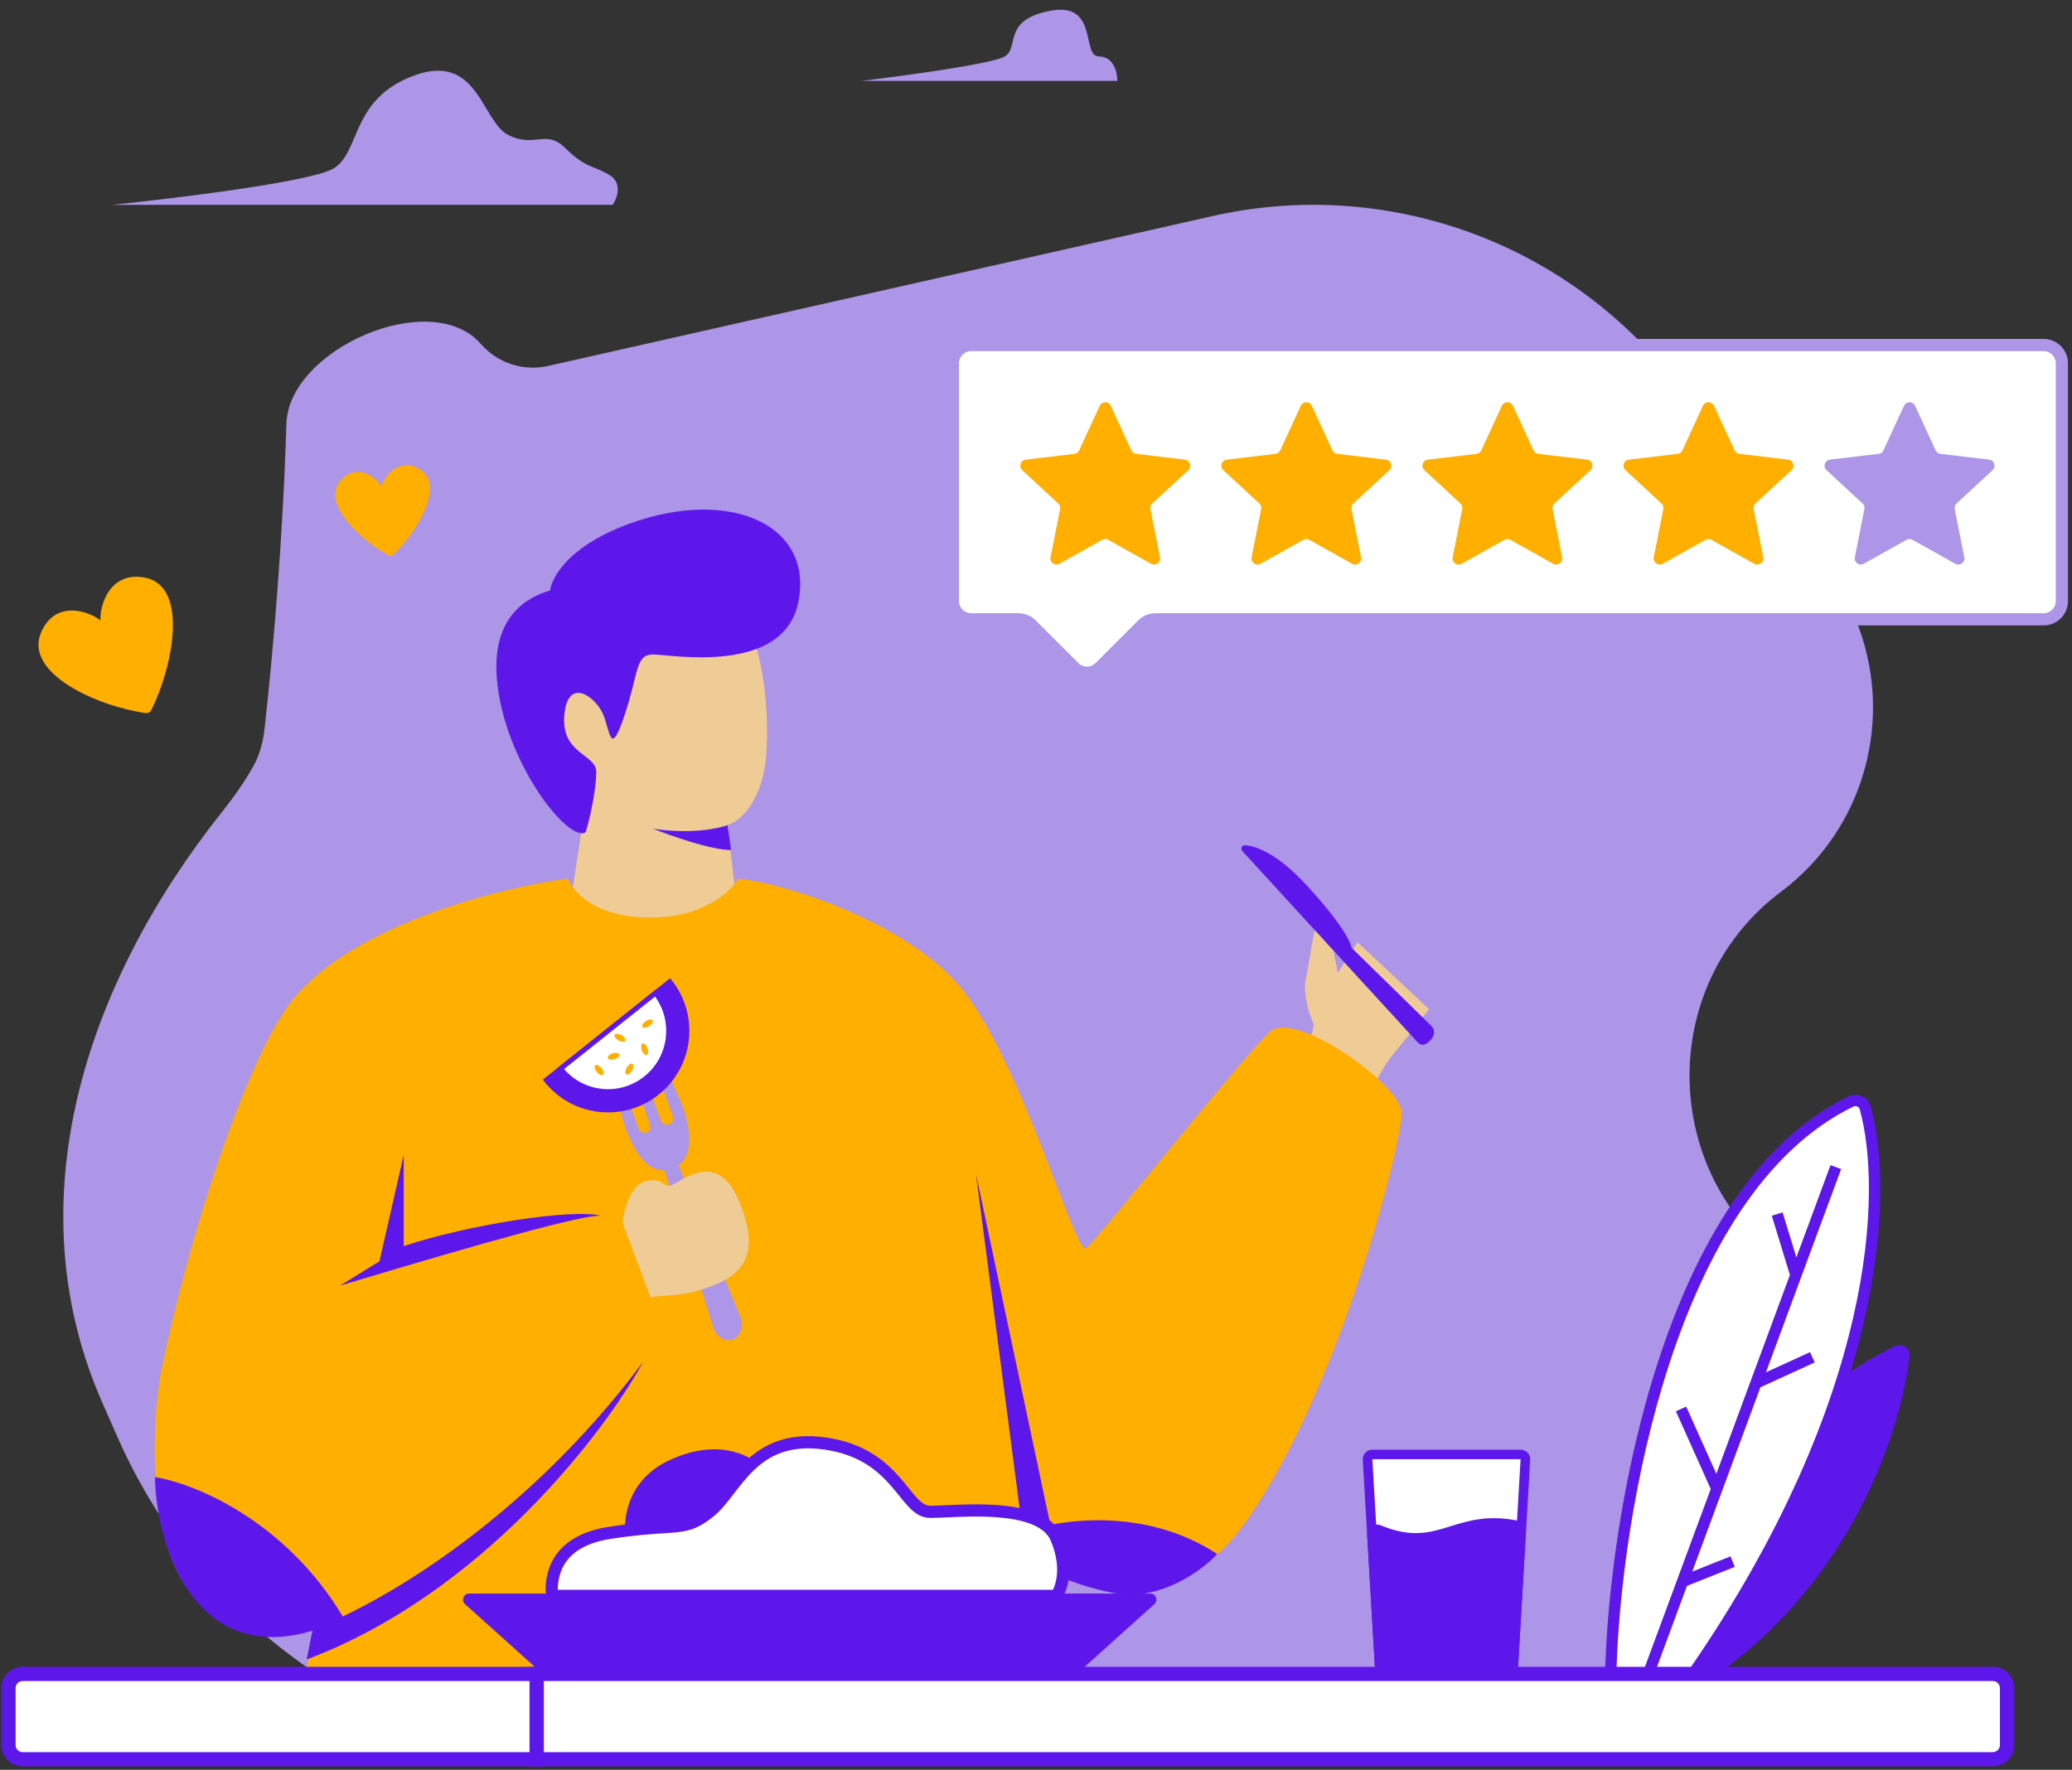 <svg xmlns="http://www.w3.org/2000/svg" xmlns:xlink="http://www.w3.org/1999/xlink" width="700" zoomAndPan="magnify" viewBox="0 0 525 448.5" height="598" preserveAspectRatio="xMidYMid meet" version="1.0"><rect x="0" y="0" width="525" height="448.5" fill="#333333" stroke="none"/><defs><clipPath id="95534956cc"><path d="M 239 85 L 523.957 85 L 523.957 173 L 239 173 Z M 239 85 " clip-rule="nonzero"/></clipPath><clipPath id="85c5428aca"><path d="M 0.293 422 L 138 422 L 138 448 L 0.293 448 Z M 0.293 422 " clip-rule="nonzero"/></clipPath></defs><path fill="#ad95e8" d="M 156.957 447.379 L 372.867 447.379 C 393.711 447.379 413.809 439.582 429.242 425.512 L 450.32 406.293 C 476.547 382.379 475.574 340.484 448.629 317.387 C 420.305 293.102 421.387 248.379 451.238 226.012 C 477.699 206.188 482.391 168.223 461.555 142.508 L 423.113 95.055 C 395.23 60.637 350.348 45.027 307.238 54.754 L 138.875 92.738 C 132.594 94.156 126.043 92.004 121.805 87.137 C 109.293 72.746 73.129 88.363 72.559 107.457 C 71.656 137.699 68.984 167.398 67.031 184.676 C 66.656 188.012 65.82 191.246 64.188 194.176 C 62.113 197.891 59.492 201.695 56.344 205.652 C 21.656 249.215 3.453 304.523 25.945 355.52 L 29.805 364.277 C 52.082 414.797 101.934 447.379 156.957 447.379 Z M 156.957 447.379 " fill-opacity="1" fill-rule="nonzero"/><path fill="#ffaf00" d="M 36.824 146.402 C 28.098 144.617 25.223 153.082 25.469 157.223 C 22.195 154.676 13.879 152.098 10.406 160.301 C 5.992 170.715 24.883 179.039 36.906 180.707 C 37.488 180.785 38.055 180.488 38.32 179.961 C 43.777 169.098 47.898 148.664 36.824 146.402 Z M 36.824 146.402 " fill-opacity="1" fill-rule="nonzero"/><path fill="#ffaf00" d="M 106.375 118.941 C 101.238 115.785 97.453 120.504 96.648 123.195 C 95.156 120.816 90.465 117.254 86.359 121.668 C 81.145 127.27 91.234 136.938 98.496 140.777 C 98.852 140.965 99.281 140.906 99.57 140.633 C 105.551 134.984 112.895 122.941 106.375 118.941 Z M 106.375 118.941 " fill-opacity="1" fill-rule="nonzero"/><path fill="#5e17eb" d="M 480.035 341.152 C 438.824 361.625 421.688 405.316 418.812 424.906 L 434.262 424.906 C 468.867 400.777 481.574 363.172 483.82 343.754 C 484.066 341.652 481.93 340.207 480.035 341.152 Z M 480.035 341.152 " fill-opacity="1" fill-rule="nonzero"/><path fill="#ffffff" d="M 468.949 279.156 C 422.672 301.648 409.086 384.812 408.117 424.312 L 428.914 424.312 C 476.926 354.902 478.398 301.598 472.605 280.762 C 472.164 279.18 470.426 278.441 468.949 279.156 Z M 468.949 279.156 " fill-opacity="1" fill-rule="nonzero"/><path fill="#5e17eb" d="M 471.223 281.148 C 471.035 280.473 470.285 280.105 469.574 280.453 C 446.984 291.43 432.18 317.352 422.906 345.801 C 413.887 373.48 410.215 403.203 409.594 422.875 L 428.16 422.875 C 475.586 354.012 476.855 301.398 471.223 281.148 Z M 468.324 277.863 C 470.566 276.777 473.297 277.891 473.988 280.379 C 479.926 301.734 478.273 355.48 430.094 425.129 L 429.664 425.75 L 406.645 425.75 L 406.68 424.277 C 407.168 404.418 410.824 373.609 420.18 344.91 C 429.512 316.277 444.637 289.375 468.324 277.863 Z M 468.324 277.863 " fill-opacity="1" fill-rule="evenodd"/><path fill="#5e17eb" d="M 466.504 296.266 L 447.457 347.773 L 458.621 342.664 L 459.812 345.277 L 446.051 351.574 L 428.781 398.277 L 438.484 394.41 L 439.547 397.082 L 427.438 401.902 L 418.969 424.812 L 416.277 423.812 L 433.461 377.348 L 424.633 357.652 L 427.25 356.473 L 434.883 373.504 L 453.523 323.098 L 448.934 308.09 L 451.676 307.246 L 455.164 318.652 L 463.812 295.266 Z M 466.504 296.266 " fill-opacity="1" fill-rule="evenodd"/><path fill="#efcb96" d="M 332.691 259.176 C 333.41 260.617 330.594 266.383 329.094 269.086 L 336.285 275.395 L 347.977 275.395 C 352.543 266.242 354.902 265.727 362.059 255.715 L 343.953 238.773 C 342.297 241.336 340.48 244.16 338.984 246.559 L 338.086 242.055 C 337.188 234.848 334.488 235.242 333.59 235.242 C 332.691 235.242 331.793 244.254 330.895 247.859 C 329.996 251.461 331.793 257.375 332.691 259.176 Z M 332.691 259.176 " fill-opacity="1" fill-rule="nonzero"/><path fill="#efcb96" d="M 148.383 203.707 L 144.785 227.133 C 146.586 231.941 153.418 241.551 166.363 241.551 C 179.309 241.551 184.941 230.137 186.141 224.43 L 184.344 209.113 C 187.34 208.211 193.516 203.168 194.234 190.191 C 195.133 173.973 191.535 152.348 179.848 146.941 C 168.16 141.535 150.18 146.039 139.391 171.27 C 130.762 191.453 141.789 201.305 148.383 203.707 Z M 148.383 203.707 " fill-opacity="1" fill-rule="nonzero"/><path fill="#ffaf00" d="M 164.562 232.539 C 178.23 232.539 185.242 225.934 187.039 222.629 C 203.523 224.73 231.633 235.645 243.68 250.562 C 258.965 269.484 272.453 318.141 275.148 316.336 C 277.848 314.535 315.605 266.781 321.898 261.371 C 328.195 255.965 355.164 274.891 355.164 282.098 C 355.164 289.305 339.883 351.477 315.605 385.719 C 296.188 413.109 270.352 401.938 259.863 392.926 L 262.562 422.66 L 77.699 422.66 L 79.234 412.844 C 73.086 415.332 58.176 416.816 47.727 402.836 C 37.273 388.855 38.578 361.062 40.535 348.914 C 47.781 312.738 62.094 270.172 72.859 255.066 C 87.242 234.883 126.203 225.031 143.887 222.629 C 145.082 225.934 150.898 232.539 164.562 232.539 Z M 164.562 232.539 " fill-opacity="1" fill-rule="nonzero"/><path fill="#ad95e8" d="M 171.938 295.32 C 175.539 292.633 175.215 286.684 172.91 280.234 L 168.016 268.914 C 167.766 268.34 167.113 268.055 166.52 268.266 C 165.902 268.488 165.582 269.172 165.801 269.793 L 170.48 282.879 C 170.781 283.723 170.344 284.656 169.496 284.961 C 168.652 285.266 167.723 284.824 167.418 283.977 L 162.75 270.926 C 162.48 270.168 161.652 269.777 160.902 270.047 C 160.148 270.316 159.754 271.148 160.023 271.902 L 164.723 285.039 C 165.008 285.84 164.59 286.723 163.793 287.008 C 162.992 287.297 162.113 286.879 161.828 286.078 L 157.043 272.695 C 156.82 272.078 156.145 271.754 155.527 271.977 C 154.934 272.188 154.613 272.828 154.789 273.434 L 158.344 285.465 C 160.648 291.914 163.902 296.812 168.391 296.594 L 180.68 336.293 C 181.09 337.625 181.949 338.84 183.25 339.336 C 185.176 340.07 186.328 339.582 187.367 337.918 C 188.16 336.641 188.094 335.031 187.523 333.637 Z M 171.938 295.32 " fill-opacity="1" fill-rule="nonzero"/><path fill="#5e17eb" d="M 166.492 276.922 C 175.129 270.035 176.566 257.438 169.699 248.785 L 138.418 273.719 C 145.285 282.371 157.855 283.805 166.492 276.922 Z M 166.492 276.922 " fill-opacity="1" fill-rule="nonzero"/><path fill="#5e17eb" d="M 137.531 273.617 L 169.801 247.898 L 170.191 248.391 C 177.277 257.32 175.793 270.312 166.883 277.414 C 157.973 284.516 145.008 283.039 137.926 274.109 Z M 139.309 273.812 C 146.039 281.758 157.898 282.965 166.102 276.426 C 174.301 269.891 175.801 258.039 169.59 249.676 Z M 139.309 273.812 " fill-opacity="1" fill-rule="evenodd"/><path fill="#ffffff" d="M 163.621 273.305 C 170.266 268.008 171.371 258.32 166.09 251.66 L 142.027 270.84 C 147.309 277.5 156.977 278.602 163.621 273.305 Z M 163.621 273.305 " fill-opacity="1" fill-rule="nonzero"/><path fill="#5e17eb" d="M 141.141 270.738 L 166.191 250.773 L 166.582 251.27 C 172.078 258.199 170.93 268.285 164.016 273.797 C 157.098 279.312 147.031 278.164 141.535 271.234 Z M 142.922 270.934 C 148.062 276.883 157.023 277.758 163.23 272.812 C 169.438 267.863 170.602 258.918 165.977 252.555 Z M 142.922 270.934 " fill-opacity="1" fill-rule="evenodd"/><path fill="#ffaf00" d="M 152.391 270.68 C 152.914 271.352 153.066 272.105 152.734 272.367 C 152.398 272.633 151.703 272.301 151.18 271.633 C 150.656 270.965 150.504 270.207 150.836 269.945 C 151.172 269.684 151.867 270.012 152.391 270.68 Z M 152.391 270.68 " fill-opacity="1" fill-rule="nonzero"/><path fill="#ffaf00" d="M 164.484 260.047 C 163.777 260.516 163.012 260.605 162.777 260.25 C 162.547 259.895 162.934 259.227 163.641 258.762 C 164.352 258.293 165.113 258.203 165.348 258.559 C 165.582 258.91 165.195 259.578 164.484 260.047 Z M 164.484 260.047 " fill-opacity="1" fill-rule="nonzero"/><path fill="#ffaf00" d="M 157.465 262.32 C 158.207 262.734 158.641 263.375 158.434 263.746 C 158.223 264.117 157.457 264.078 156.715 263.664 C 155.977 263.25 155.543 262.609 155.75 262.238 C 155.957 261.867 156.727 261.902 157.465 262.32 Z M 157.465 262.32 " fill-opacity="1" fill-rule="nonzero"/><path fill="#ffaf00" d="M 158.801 270.559 C 159.219 269.82 159.855 269.387 160.227 269.598 C 160.594 269.809 160.555 270.578 160.137 271.32 C 159.719 272.059 159.082 272.488 158.711 272.281 C 158.34 272.07 158.379 271.301 158.801 270.559 Z M 158.801 270.559 " fill-opacity="1" fill-rule="nonzero"/><path fill="#ffaf00" d="M 164.051 265.637 C 164.332 266.441 164.238 267.207 163.84 267.348 C 163.438 267.488 162.883 266.957 162.602 266.152 C 162.316 265.352 162.41 264.586 162.812 264.445 C 163.211 264.301 163.766 264.836 164.051 265.637 Z M 164.051 265.637 " fill-opacity="1" fill-rule="nonzero"/><path fill="#ffaf00" d="M 155.227 266.941 C 156.039 266.691 156.797 266.816 156.922 267.227 C 157.047 267.633 156.488 268.164 155.676 268.414 C 154.867 268.664 154.105 268.535 153.984 268.129 C 153.859 267.723 154.414 267.191 155.227 266.941 Z M 155.227 266.941 " fill-opacity="1" fill-rule="nonzero"/><path fill="#5e17eb" d="M 86.922 409.762 C 72.168 385.113 49.008 375.871 39.273 374.332 C 39.273 382.293 42.195 400.52 53.875 409.762 C 65.559 419.004 80.773 413.613 86.922 409.762 Z M 86.922 409.762 " fill-opacity="1" fill-rule="nonzero"/><path fill="#5e17eb" d="M 163.008 345.062 C 132.266 386.348 94.352 407.453 79.238 412.844 L 77.703 420.547 C 121.969 403.91 153.016 363.293 163.008 345.062 Z M 163.008 345.062 " fill-opacity="1" fill-rule="nonzero"/><path fill="#5e17eb" d="M 86.156 325.809 C 124.582 314.254 147.895 307.836 152.25 308.094 C 144.871 306.242 118.434 310.402 102.293 315.793 L 102.293 292.688 L 96.148 319.645 Z M 86.156 325.809 " fill-opacity="1" fill-rule="nonzero"/><path fill="#5e17eb" d="M 151.082 195.598 C 151.082 199.203 149.879 206.109 148.383 210.914 C 143.887 213.617 127.703 192.895 125.906 172.168 C 124.469 155.59 134.297 151.145 139.391 149.645 C 139.691 146.641 144.066 137.391 162.766 131.621 C 186.141 124.414 205.922 133.426 202.324 152.348 C 198.727 171.27 169.961 165.863 165.465 165.863 C 160.969 165.863 161.867 170.367 158.273 181.18 C 154.676 191.992 154.676 185.684 152.879 181.18 C 151.082 176.676 143.887 171.27 142.988 181.18 C 142.09 191.09 151.082 191.09 151.082 195.598 Z M 151.082 195.598 " fill-opacity="1" fill-rule="nonzero"/><path fill="#5e17eb" d="M 247.277 297.414 L 259.863 393.828 L 268.852 399.234 Z M 247.277 297.414 " fill-opacity="1" fill-rule="nonzero"/><path fill="#5e17eb" d="M 308.414 393.824 C 289.715 381.57 267.656 385.117 258.965 388.422 L 259.863 394.727 C 262.562 396.832 270.832 401.574 282.344 403.738 C 293.848 405.902 304.52 398.031 308.414 393.824 Z M 308.414 393.824 " fill-opacity="1" fill-rule="nonzero"/><path fill="#5e17eb" d="M 165.465 210.012 C 174.812 211.457 181.945 210.012 184.344 209.113 L 185.242 215.418 C 180.211 215.418 169.961 211.816 165.465 210.012 Z M 165.465 210.012 " fill-opacity="1" fill-rule="nonzero"/><path fill="#5e17eb" d="M 314.871 215.781 L 358.871 263.793 C 359.391 264.363 360.316 265.598 362.129 263.93 C 363.941 262.266 363.352 260.715 362.832 260.145 L 342.465 240.199 C 342.164 238.734 340.316 234.438 331.168 224.453 C 323.898 216.523 318.398 214.355 315.43 214.211 C 314.551 214.168 314.277 215.133 314.871 215.781 Z M 314.871 215.781 " fill-opacity="1" fill-rule="nonzero"/><path fill="#efcb96" d="M 157.723 309.879 L 164.91 328.945 C 166.891 327.848 171.5 329.172 179.672 326.184 C 189.102 322.738 192.551 317.215 187.246 304.355 C 181.941 291.496 173.148 298.973 170.469 300.203 C 167.789 301.434 168.668 298.352 163.75 299.273 C 159.812 300.012 158.09 306.648 157.723 309.879 Z M 157.723 309.879 " fill-opacity="1" fill-rule="nonzero"/><path fill="#ffffff" d="M 346.508 369.867 L 349.711 424.613 C 349.746 425.25 350.281 425.75 350.926 425.75 L 382.082 425.75 C 382.727 425.75 383.258 425.25 383.297 424.613 L 386.5 369.867 C 386.539 369.176 385.984 368.59 385.285 368.59 L 347.719 368.59 C 347.02 368.59 346.465 369.176 346.508 369.867 Z M 346.508 369.867 " fill-opacity="1" fill-rule="nonzero"/><path fill="#5e17eb" d="M 347.723 369.797 L 350.926 424.543 L 382.082 424.543 L 385.285 369.797 Z M 345.293 369.938 C 345.211 368.551 346.324 367.387 347.723 367.387 L 385.285 367.387 C 386.684 367.387 387.797 368.551 387.715 369.938 L 384.508 424.684 C 384.438 425.957 383.371 426.953 382.082 426.953 L 350.926 426.953 C 349.637 426.953 348.57 425.957 348.496 424.684 Z M 345.293 369.938 " fill-opacity="1" fill-rule="evenodd"/><path fill="#5e17eb" d="M 350.922 425.75 L 382.078 425.75 C 382.723 425.75 383.254 425.25 383.293 424.613 L 385.445 387.82 C 385.48 387.238 385.078 386.711 384.504 386.59 C 368.668 383.285 364.781 394.059 349.391 387.664 C 348.535 387.309 347.562 387.945 347.617 388.859 L 349.707 424.613 C 349.746 425.25 350.277 425.75 350.922 425.75 Z M 350.922 425.75 " fill-opacity="1" fill-rule="nonzero"/><path fill="#5e17eb" d="M 359.168 390.934 C 356.203 390.996 352.906 390.43 348.918 388.773 C 348.906 388.77 348.895 388.766 348.883 388.77 C 348.871 388.77 348.855 388.773 348.844 388.781 C 348.836 388.789 348.832 388.789 348.832 388.793 L 350.922 424.543 L 382.078 424.543 L 384.23 387.766 C 377.25 386.312 372.758 387.703 368.258 389.094 C 367.883 389.207 367.512 389.324 367.137 389.438 C 364.68 390.184 362.121 390.871 359.168 390.934 Z M 367.551 386.785 C 372.098 385.379 377.125 383.82 384.754 385.414 C 385.926 385.656 386.73 386.723 386.66 387.891 L 384.508 424.684 C 384.434 425.957 383.367 426.953 382.078 426.953 L 350.922 426.953 C 349.633 426.953 348.57 425.957 348.496 424.684 L 346.402 388.93 C 346.293 387.059 348.238 385.879 349.859 386.551 C 353.57 388.094 356.531 388.578 359.117 388.523 C 361.719 388.469 364.008 387.867 366.426 387.133 C 366.797 387.02 367.172 386.902 367.551 386.785 Z M 367.551 386.785 " fill-opacity="1" fill-rule="evenodd"/><path fill="#ffffff" d="M 517.809 87.438 L 246.078 87.438 C 243.52 87.438 241.445 89.512 241.445 92.07 L 241.445 152.316 C 241.445 154.879 243.52 156.953 246.078 156.953 L 258.055 156.953 C 259.285 156.953 260.461 157.441 261.332 158.309 L 272.137 169.121 C 273.945 170.934 276.879 170.934 278.688 169.121 L 289.496 158.309 C 290.363 157.441 291.543 156.953 292.77 156.953 L 517.809 156.953 C 520.367 156.953 522.438 154.879 522.438 152.316 L 522.438 92.07 C 522.438 89.512 520.367 87.438 517.809 87.438 Z M 517.809 87.438 " fill-opacity="1" fill-rule="nonzero"/><g clip-path="url(#95534956cc)"><path fill="#ad95e8" d="M 239.902 92.07 C 239.902 88.656 242.668 85.891 246.078 85.891 L 517.805 85.891 C 521.219 85.891 523.98 88.656 523.98 92.07 L 523.98 152.316 C 523.98 155.73 521.219 158.496 517.805 158.496 L 292.77 158.496 C 291.949 158.496 291.164 158.824 290.586 159.402 L 279.777 170.215 C 277.367 172.629 273.457 172.629 271.047 170.215 L 260.238 159.402 C 259.66 158.824 258.875 158.496 258.055 158.496 L 246.078 158.496 C 242.668 158.496 239.902 155.73 239.902 152.316 Z M 246.078 88.98 C 244.371 88.98 242.988 90.363 242.988 92.07 L 242.988 152.316 C 242.988 154.023 244.371 155.406 246.078 155.406 L 258.055 155.406 C 259.691 155.406 261.262 156.059 262.422 157.219 L 273.23 168.031 C 274.434 169.238 276.391 169.238 277.594 168.031 L 288.402 157.219 C 289.562 156.059 291.133 155.406 292.77 155.406 L 517.805 155.406 C 519.512 155.406 520.895 154.023 520.895 152.316 L 520.895 92.07 C 520.895 90.363 519.512 88.98 517.805 88.98 Z M 246.078 88.98 " fill-opacity="1" fill-rule="evenodd"/></g><path fill="#ffaf00" d="M 278.641 102.836 C 279.191 101.637 280.895 101.637 281.445 102.836 L 286.652 114.129 C 286.875 114.617 287.336 114.949 287.871 115.016 L 300.215 116.48 C 301.52 116.633 302.047 118.25 301.078 119.148 L 291.957 127.59 C 291.562 127.957 291.383 128.5 291.488 129.027 L 293.91 141.223 C 294.168 142.516 292.793 143.516 291.641 142.871 L 280.797 136.797 C 280.328 136.535 279.758 136.535 279.289 136.797 L 268.445 142.871 C 267.293 143.516 265.918 142.516 266.176 141.223 L 268.598 129.027 C 268.703 128.5 268.527 127.957 268.133 127.59 L 259.008 119.148 C 258.039 118.25 258.566 116.633 259.875 116.48 L 272.215 115.016 C 272.75 114.949 273.211 114.617 273.438 114.129 Z M 278.641 102.836 " fill-opacity="1" fill-rule="nonzero"/><path fill="#ffaf00" d="M 329.59 102.836 C 330.141 101.637 331.844 101.637 332.395 102.836 L 337.598 114.129 C 337.824 114.617 338.285 114.949 338.82 115.016 L 351.16 116.48 C 352.469 116.633 352.996 118.25 352.027 119.148 L 342.902 127.59 C 342.508 127.957 342.332 128.5 342.438 129.027 L 344.859 141.223 C 345.117 142.516 343.742 143.516 342.59 142.871 L 331.746 136.797 C 331.277 136.535 330.707 136.535 330.238 136.797 L 319.395 142.871 C 318.242 143.516 316.867 142.516 317.125 141.223 L 319.547 129.027 C 319.652 128.5 319.473 127.957 319.082 127.59 L 309.957 119.148 C 308.988 118.25 309.516 116.633 310.824 116.48 L 323.164 115.016 C 323.699 114.949 324.16 114.617 324.383 114.129 Z M 329.59 102.836 " fill-opacity="1" fill-rule="nonzero"/><path fill="#ffaf00" d="M 380.539 102.836 C 381.094 101.637 382.793 101.637 383.344 102.836 L 388.551 114.129 C 388.773 114.617 389.238 114.949 389.77 115.016 L 402.113 116.48 C 403.422 116.633 403.945 118.25 402.98 119.148 L 393.852 127.59 C 393.461 127.957 393.281 128.5 393.387 129.027 L 395.809 141.223 C 396.066 142.516 394.691 143.516 393.543 142.871 L 382.695 136.797 C 382.227 136.535 381.656 136.535 381.188 136.797 L 370.344 142.871 C 369.195 143.516 367.816 142.516 368.074 141.223 L 370.496 129.027 C 370.602 128.5 370.426 127.957 370.031 127.59 L 360.906 119.148 C 359.938 118.25 360.465 116.633 361.773 116.48 L 374.113 115.016 C 374.648 114.949 375.109 114.617 375.336 114.129 Z M 380.539 102.836 " fill-opacity="1" fill-rule="nonzero"/><path fill="#ffaf00" d="M 431.488 102.836 C 432.039 101.637 433.742 101.637 434.293 102.836 L 439.5 114.129 C 439.723 114.617 440.184 114.949 440.719 115.016 L 453.059 116.48 C 454.367 116.633 454.895 118.25 453.926 119.148 L 444.801 127.59 C 444.406 127.957 444.23 128.5 444.336 129.027 L 446.758 141.223 C 447.016 142.516 445.641 143.516 444.488 142.871 L 433.645 136.797 C 433.176 136.535 432.605 136.535 432.137 136.797 L 421.293 142.871 C 420.141 143.516 418.766 142.516 419.023 141.223 L 421.445 129.027 C 421.551 128.5 421.375 127.957 420.98 127.59 L 411.855 119.148 C 410.887 118.25 411.414 116.633 412.723 116.48 L 425.062 115.016 C 425.598 114.949 426.059 114.617 426.285 114.129 Z M 431.488 102.836 " fill-opacity="1" fill-rule="nonzero"/><path fill="#ad95e8" d="M 482.438 102.836 C 482.992 101.637 484.691 101.637 485.242 102.836 L 490.449 114.129 C 490.672 114.617 491.137 114.949 491.668 115.016 L 504.012 116.48 C 505.32 116.633 505.844 118.25 504.875 119.148 L 495.754 127.59 C 495.359 127.957 495.184 128.5 495.285 129.027 L 497.707 141.223 C 497.965 142.516 496.59 143.516 495.441 142.871 L 484.594 136.797 C 484.125 136.535 483.555 136.535 483.086 136.797 L 472.242 142.871 C 471.094 143.516 469.719 142.516 469.973 141.223 L 472.395 129.027 C 472.5 128.5 472.324 127.957 471.93 127.59 L 462.805 119.148 C 461.836 118.25 462.363 116.633 463.672 116.48 L 476.016 115.016 C 476.547 114.949 477.008 114.617 477.234 114.129 Z M 482.438 102.836 " fill-opacity="1" fill-rule="nonzero"/><path fill="#ffffff" d="M 508.543 427.809 C 508.543 425.82 506.922 424.203 504.926 424.203 L 135.973 424.203 L 135.973 445.832 L 504.926 445.832 C 506.922 445.832 508.543 444.219 508.543 442.227 Z M 508.543 427.809 " fill-opacity="1" fill-rule="nonzero"/><path fill="#5e17eb" d="M 510.352 427.809 C 510.352 424.824 507.922 422.402 504.926 422.402 L 134.164 422.402 L 134.164 447.637 L 504.926 447.637 C 507.922 447.637 510.352 445.215 510.352 442.227 Z M 504.926 426.008 C 505.926 426.008 506.734 426.812 506.734 427.809 L 506.734 442.227 C 506.734 443.223 505.926 444.031 504.926 444.031 L 137.781 444.031 L 137.781 426.008 Z M 504.926 426.008 " fill-opacity="1" fill-rule="evenodd"/><path fill="#ffffff" d="M 2.141 427.809 C 2.141 425.82 3.758 424.203 5.758 424.203 L 135.973 424.203 L 135.973 445.832 L 5.758 445.832 C 3.758 445.832 2.141 444.219 2.141 442.227 Z M 2.141 427.809 " fill-opacity="1" fill-rule="nonzero"/><g clip-path="url(#85c5428aca)"><path fill="#5e17eb" d="M 0.332 427.809 C 0.332 424.824 2.762 422.402 5.758 422.402 L 137.785 422.402 L 137.785 447.637 L 5.758 447.637 C 2.762 447.637 0.332 445.215 0.332 442.227 Z M 5.758 426.008 C 4.758 426.008 3.949 426.812 3.949 427.809 L 3.949 442.227 C 3.949 443.223 4.758 444.031 5.758 444.031 L 134.168 444.031 L 134.168 426.008 Z M 5.758 426.008 " fill-opacity="1" fill-rule="evenodd"/></g><path fill="#5e17eb" d="M 169.582 370.066 C 158.633 375.18 157.719 385.586 158.633 390.148 L 179.621 391.973 C 184.789 385.891 194.762 373.352 193.305 371.891 C 191.48 370.066 183.266 363.676 169.582 370.066 Z M 169.582 370.066 " fill-opacity="1" fill-rule="nonzero"/><path fill="#5e17eb" d="M 117.844 406.535 L 138.777 425.352 C 139.059 425.609 139.426 425.75 139.809 425.75 L 270.52 425.75 C 270.902 425.75 271.27 425.609 271.551 425.352 L 292.484 406.535 C 293.539 405.59 292.871 403.84 291.453 403.84 L 118.875 403.84 C 117.457 403.84 116.789 405.59 117.844 406.535 Z M 117.844 406.535 " fill-opacity="1" fill-rule="nonzero"/><path fill="#ffffff" d="M 154.504 388.461 C 141.906 390.402 139.746 398.004 139.793 403.035 C 139.801 403.832 140.473 404.441 141.273 404.441 L 266.859 404.441 C 267.348 404.441 267.812 404.219 268.047 403.793 C 269.289 401.551 270.504 396.496 267.633 389.793 C 263.641 380.473 242.344 383.133 235.691 383.133 C 229.035 383.133 227.707 368.484 209.07 365.82 C 190.438 363.16 186.445 377.809 179.793 383.133 C 173.137 388.461 171.805 385.797 154.504 388.461 Z M 154.504 388.461 " fill-opacity="1" fill-rule="nonzero"/><path fill="#5e17eb" d="M 185.777 378.75 C 184.199 380.801 182.59 382.871 180.754 384.34 C 179.023 385.727 177.562 386.652 176.047 387.27 C 174.523 387.891 173.027 388.16 171.293 388.336 C 170.293 388.434 169.215 388.504 167.984 388.582 C 164.914 388.781 160.887 389.043 154.738 389.988 C 148.734 390.914 145.445 393.141 143.633 395.523 C 141.832 397.891 141.332 400.617 141.336 402.898 L 266.777 402.898 C 267.758 400.996 268.832 396.52 266.215 390.402 C 265.438 388.59 263.773 387.23 261.32 386.254 C 258.867 385.277 255.801 384.754 252.543 384.508 C 247.992 384.168 243.418 384.375 239.844 384.543 C 238.223 384.613 236.809 384.68 235.691 384.68 C 233.383 384.68 231.668 383.379 230.227 381.871 C 229.5 381.109 228.781 380.23 228.055 379.328 C 227.977 379.23 227.895 379.133 227.816 379.035 C 227.152 378.211 226.469 377.359 225.711 376.496 C 222.379 372.684 217.695 368.617 208.852 367.352 C 204.406 366.715 200.914 367.125 198.078 368.113 C 195.242 369.105 192.973 370.711 191.008 372.598 C 189.098 374.43 187.512 376.492 185.949 378.523 C 185.891 378.598 185.836 378.676 185.777 378.75 Z M 197.062 365.195 C 200.426 364.023 204.422 363.598 209.289 364.293 C 219.078 365.691 224.379 370.281 228.035 374.461 C 228.836 375.375 229.559 376.273 230.219 377.094 C 230.301 377.191 230.379 377.293 230.457 377.387 C 231.191 378.297 231.836 379.082 232.461 379.738 C 233.723 381.059 234.672 381.59 235.691 381.59 C 236.59 381.59 237.859 381.531 239.367 381.465 C 243.004 381.301 248.043 381.074 252.773 381.426 C 256.172 381.684 259.594 382.238 262.465 383.383 C 265.336 384.531 267.832 386.336 269.051 389.184 C 272.102 396.309 270.879 401.863 269.398 404.543 C 268.84 405.551 267.793 405.988 266.859 405.988 L 141.273 405.988 C 139.711 405.988 138.266 404.777 138.246 403.051 C 138.223 400.32 138.793 396.785 141.176 393.652 C 143.582 390.492 147.672 387.949 154.266 386.934 C 160.562 385.965 164.852 385.688 167.941 385.488 C 169.113 385.41 170.113 385.348 170.984 385.258 C 172.578 385.102 173.746 384.871 174.883 384.41 C 176.027 383.941 177.23 383.207 178.828 381.93 C 180.316 380.734 181.703 378.98 183.328 376.867 C 183.402 376.773 183.473 376.68 183.543 376.586 C 185.074 374.594 186.789 372.367 188.871 370.367 C 191.066 368.258 193.703 366.367 197.062 365.195 Z M 197.062 365.195 " fill-opacity="1" fill-rule="evenodd"/><path fill="#ad95e8" d="M 28.387 51.906 L 155.246 51.906 C 156.383 50.223 157.801 46.355 154.395 44.336 C 150.141 41.816 148.438 42.656 143.328 37.609 C 138.219 32.566 135.664 37.609 128.855 34.246 C 122.043 30.883 121.191 13.227 105.012 19.109 C 88.836 24.996 91.391 38.453 84.578 42.656 C 79.129 46.02 44.848 50.223 28.387 51.906 Z M 28.387 51.906 " fill-opacity="1" fill-rule="nonzero"/><path fill="#ad95e8" d="M 218.285 20.496 L 283.129 20.496 C 283.129 18.438 282.203 14.316 278.496 14.316 C 273.867 14.316 278.496 0.414 266.148 2.73 C 253.797 5.051 258.43 12 254.566 14.316 C 251.48 16.172 229.094 19.211 218.285 20.496 Z M 218.285 20.496 " fill-opacity="1" fill-rule="nonzero"/></svg>